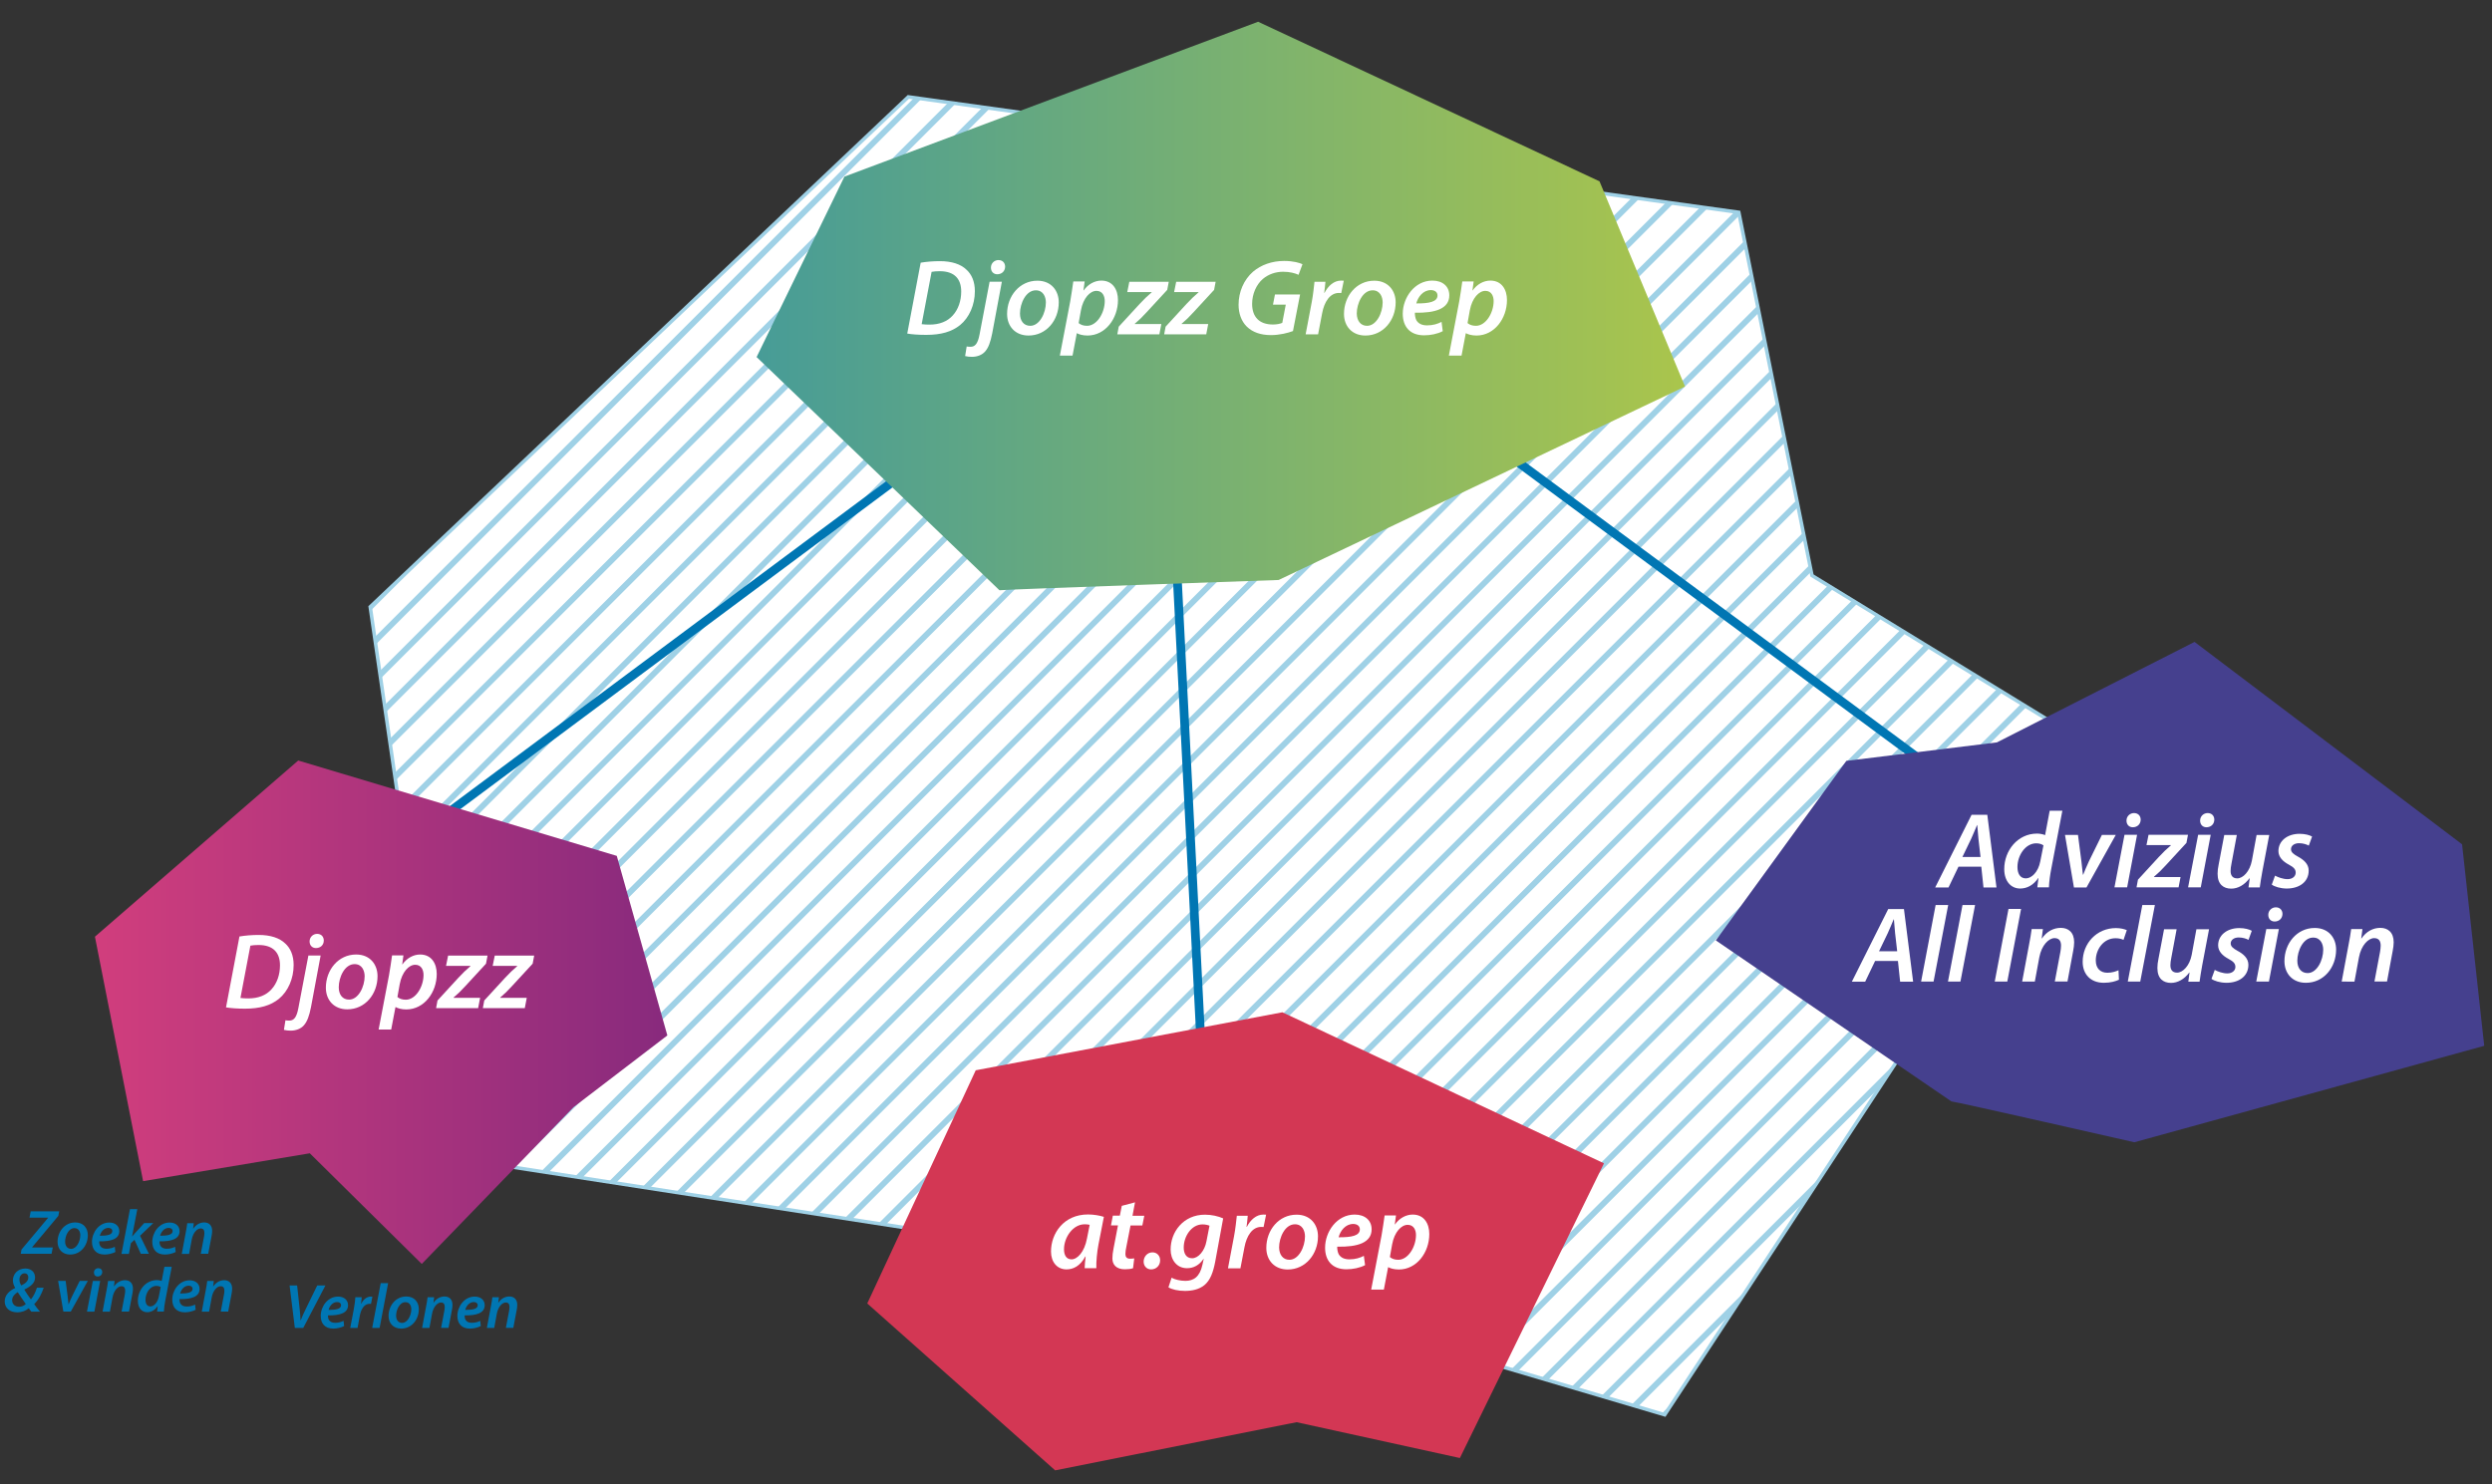 <?xml version="1.0" encoding="utf-8"?>
<!-- Generator: Adobe Illustrator 28.1.0, SVG Export Plug-In . SVG Version: 6.00 Build 0)  -->
<svg version="1.1" id="Layer_1" xmlns="http://www.w3.org/2000/svg" xmlns:xlink="http://www.w3.org/1999/xlink" x="0px" y="0px"
	 viewBox="0 0 2281.2 1358.8" style="enable-background:new 0 0 2281.2 1358.8;" xml:space="preserve">
<rect x="0" y="0" width="2281.2" height="1358.8" fill="#333333" stroke="none"/>
<style type="text/css">
	.st0{fill:#FFFFFF;}
	.st1{clip-path:url(#SVGID_00000047023298956682276510000013040542425662551434_);}
	.st2{fill:none;stroke:#9FD1E6;stroke-width:5.392;stroke-miterlimit:10;}
	.st3{fill:none;stroke:#9FD1E6;stroke-width:3.235;stroke-miterlimit:10;}
	.st4{fill:none;stroke:#0076B3;stroke-width:8;stroke-miterlimit:10;}
	.st5{enable-background:new    ;}
	.st6{fill:#0076B3;}
	.st7{fill:url(#XMLID_00000183250964834795468670000016480573022578478229_);}
	.st8{fill:url(#XMLID_00000072271164946673370110000010258426213578952100_);}
	.st9{fill:#45408E;}
	.st10{fill:#D33754;}
</style>
<g id="Laag_3">
</g>
<g id="Laag_1">
	<g>
		<g>
			<polygon id="XMLID_00000165228300178853047060000016747081022185165189_" class="st0" points="412.4,1059.8 338.9,555.6 
				831.5,88.7 1591.7,194.4 1658.7,526.9 1922.4,688.2 1523.9,1295.3 1071.1,1161.5 			"/>
		</g>
	</g>
	<g>
		<g>
			<defs>
				<polygon id="SVGID_1_" points="412.4,1059.8 338.9,555.6 831.5,88.7 1591.7,194.4 1658.7,526.9 1922.4,688.2 1523.9,1295.3 
					1071.1,1161.5 				"/>
			</defs>
			<clipPath id="SVGID_00000165213618252602538920000001839836683729998983_">
				<use xlink:href="#SVGID_1_"  style="overflow:visible;"/>
			</clipPath>
			<g style="clip-path:url(#SVGID_00000165213618252602538920000001839836683729998983_);">
				<line class="st2" x1="881.6" y1="-58.3" x2="-472" y2="1295.3"/>
				<line class="st2" x1="917.2" y1="-58.3" x2="-436.4" y2="1295.3"/>
				<line class="st2" x1="952.9" y1="-58.3" x2="-400.7" y2="1295.3"/>
				<line class="st2" x1="988.5" y1="-58.3" x2="-365.1" y2="1295.3"/>
				<line class="st2" x1="1024.1" y1="-58.3" x2="-329.4" y2="1295.3"/>
				<line class="st2" x1="1059.8" y1="-58.3" x2="-293.8" y2="1295.3"/>
				<line class="st2" x1="1095.4" y1="-58.3" x2="-258.2" y2="1295.3"/>
				<line class="st2" x1="1131.1" y1="-58.3" x2="-222.5" y2="1295.3"/>
				<line class="st2" x1="1166.7" y1="-58.3" x2="-186.9" y2="1295.3"/>
				<line class="st2" x1="1202.3" y1="-58.3" x2="-151.2" y2="1295.3"/>
				<line class="st2" x1="1238" y1="-58.3" x2="-115.6" y2="1295.3"/>
				<line class="st2" x1="1273.6" y1="-58.3" x2="-80" y2="1295.3"/>
				<line class="st2" x1="1309.3" y1="-58.3" x2="-44.3" y2="1295.3"/>
				<line class="st2" x1="1344.9" y1="-58.3" x2="-8.7" y2="1295.3"/>
				<line class="st2" x1="1380.5" y1="-58.3" x2="27" y2="1295.3"/>
				<line class="st2" x1="1416.2" y1="-58.3" x2="62.6" y2="1295.3"/>
				<line class="st2" x1="1451.8" y1="-58.3" x2="98.2" y2="1295.3"/>
				<line class="st2" x1="1487.5" y1="-58.3" x2="133.9" y2="1295.3"/>
				<line class="st2" x1="1523.1" y1="-58.3" x2="169.5" y2="1295.3"/>
				<line class="st2" x1="1558.7" y1="-58.3" x2="205.2" y2="1295.3"/>
				<line class="st2" x1="1594.4" y1="-58.3" x2="240.8" y2="1295.3"/>
				<line class="st2" x1="1630" y1="-58.3" x2="276.4" y2="1295.3"/>
				<line class="st2" x1="1665.7" y1="-58.3" x2="312.1" y2="1295.3"/>
				<line class="st2" x1="1701.3" y1="-58.3" x2="347.7" y2="1295.3"/>
				<line class="st2" x1="1736.9" y1="-58.3" x2="383.4" y2="1295.3"/>
				<line class="st2" x1="1772.6" y1="-58.3" x2="419" y2="1295.3"/>
				<line class="st2" x1="1808.2" y1="-58.3" x2="454.7" y2="1295.3"/>
				<line class="st2" x1="1843.9" y1="-58.3" x2="490.3" y2="1295.3"/>
				<line class="st2" x1="1879.5" y1="-58.3" x2="525.9" y2="1295.3"/>
				<line class="st2" x1="1915.1" y1="-58.3" x2="561.6" y2="1295.3"/>
				<line class="st2" x1="1950.8" y1="-58.3" x2="597.2" y2="1295.3"/>
				<line class="st2" x1="1986.4" y1="-58.3" x2="632.9" y2="1295.3"/>
				<line class="st2" x1="2022.1" y1="-58.3" x2="668.5" y2="1295.3"/>
				<line class="st2" x1="2057.7" y1="-58.3" x2="704.1" y2="1295.3"/>
				<line class="st2" x1="2093.4" y1="-58.3" x2="739.8" y2="1295.3"/>
				<line class="st2" x1="2129" y1="-58.3" x2="775.4" y2="1295.3"/>
				<line class="st2" x1="2164.6" y1="-58.3" x2="811.1" y2="1295.3"/>
				<line class="st2" x1="2200.3" y1="-58.3" x2="846.7" y2="1295.3"/>
				<line class="st2" x1="2235.9" y1="-58.3" x2="882.3" y2="1295.3"/>
				<line class="st2" x1="2271.6" y1="-58.3" x2="918" y2="1295.3"/>
				<line class="st2" x1="2307.2" y1="-58.3" x2="953.6" y2="1295.3"/>
				<line class="st2" x1="2342.8" y1="-58.3" x2="989.3" y2="1295.3"/>
				<line class="st2" x1="2378.5" y1="-58.3" x2="1024.9" y2="1295.3"/>
				<line class="st2" x1="2414.1" y1="-58.3" x2="1060.5" y2="1295.3"/>
				<line class="st2" x1="2449.8" y1="-58.3" x2="1096.2" y2="1295.3"/>
				<line class="st2" x1="2485.4" y1="-58.3" x2="1131.8" y2="1295.3"/>
				<line class="st2" x1="2521" y1="-58.3" x2="1167.5" y2="1295.3"/>
				<line class="st2" x1="2556.7" y1="-58.3" x2="1203.1" y2="1295.3"/>
				<line class="st2" x1="2592.3" y1="-58.3" x2="1238.7" y2="1295.3"/>
				<line class="st2" x1="2628" y1="-58.3" x2="1274.4" y2="1295.3"/>
				<line class="st2" x1="2663.6" y1="-58.3" x2="1310" y2="1295.3"/>
				<line class="st2" x1="2699.2" y1="-58.3" x2="1345.7" y2="1295.3"/>
				<line class="st2" x1="2734.9" y1="-58.3" x2="1381.3" y2="1295.3"/>
				<line class="st2" x1="2770.5" y1="-58.3" x2="1416.9" y2="1295.3"/>
				<line class="st2" x1="2806.2" y1="-58.3" x2="1452.6" y2="1295.3"/>
				<line class="st2" x1="2841.8" y1="-58.3" x2="1488.2" y2="1295.3"/>
				<line class="st2" x1="2877.4" y1="-58.3" x2="1523.9" y2="1295.3"/>
			</g>
		</g>
	</g>
	<polygon id="XMLID_00000071524743158687432530000008839565999547598263_" class="st3" points="412.4,1059.8 338.9,555.6 
		831.5,88.7 1591.7,194.4 1658.7,526.9 1922.4,688.2 1523.9,1295.3 1071.1,1161.5 	"/>
	<line class="st4" x1="852.4" y1="414.9" x2="346.2" y2="791.8"/>
	<line class="st4" x1="1075.8" y1="492.3" x2="1105.4" y2="1073.9"/>
	<line class="st4" x1="1378.4" y1="414.9" x2="1912.3" y2="809.6"/>
	<g class="st5">
		<path class="st6" d="M19.7,1144l24.3-29v-0.2H27l1.1-5.8h26.1l-0.8,4.2l-24,28.7l0.1,0.2h18.8l-1.1,5.8H19L19.7,1144z"/>
		<path class="st6" d="M64.2,1148.6c-7.1,0-11.5-4.9-11.5-11.6c0-9.5,6.6-17.8,16.2-17.8c7.6,0,11.5,5.4,11.5,11.6
			C80.4,1140.4,73.8,1148.6,64.2,1148.6L64.2,1148.6z M65.1,1143.4c5,0,8.4-6.9,8.4-12.5c0-2.9-1.3-6.5-5.4-6.5
			c-5.4,0-8.5,7.2-8.5,12.4C59.6,1140.7,61.7,1143.4,65.1,1143.4L65.1,1143.4z"/>
		<path class="st6" d="M105.6,1146.3c-2.8,1.4-6.5,2.3-9.9,2.3c-7.8,0-11.5-4.8-11.5-11.6c0-8.5,6.2-17.7,15.9-17.7
			c5.5,0,9.1,3.2,9.1,7.9c0,7.2-7.6,9.5-18.4,9.3c-0.1,1,0.2,2.8,0.8,4c1.1,1.9,3.1,2.8,5.8,2.8c3.2,0,5.7-0.8,7.7-1.8L105.6,1146.3
			z M102.8,1127.1c0-1.8-1.4-2.9-3.6-2.9c-4.2,0-7,3.8-7.8,7.2C98.4,1131.4,102.8,1130.5,102.8,1127.1L102.8,1127.1z"/>
		<path class="st6" d="M111.2,1148l7.8-41h6.7l-4.8,25h0.1c0.9-1,1.8-2.1,2.6-3l8.4-9.2h8.3l-12.1,11.6l8.1,16.5h-7.4l-5.8-12.8
			l-3.3,3.1l-1.8,9.8H111.2z"/>
		<path class="st6" d="M160.8,1146.3c-2.8,1.4-6.5,2.3-9.9,2.3c-7.8,0-11.5-4.8-11.5-11.6c0-8.5,6.2-17.7,15.9-17.7
			c5.5,0,9.1,3.2,9.1,7.9c0,7.2-7.6,9.5-18.4,9.3c-0.1,1,0.2,2.8,0.8,4c1.1,1.9,3.1,2.8,5.8,2.8c3.2,0,5.7-0.8,7.7-1.8L160.8,1146.3
			z M158,1127.1c0-1.8-1.4-2.9-3.6-2.9c-4.2,0-7,3.8-7.8,7.2C153.5,1131.4,158,1130.5,158,1127.1L158,1127.1z"/>
		<path class="st6" d="M166.4,1148l3.6-19.4c0.7-3.3,1.1-6.3,1.4-8.7h6l-0.6,5h0.1c2.6-3.8,6.2-5.7,10.1-5.7c4,0,7.2,2.4,7.2,7.7
			c0,1.3-0.2,3.2-0.5,4.6l-3.1,16.4h-6.8l3-15.9c0.2-1,0.3-2.2,0.3-3.3c0-2.4-0.9-4-3.5-4c-3,0-6.9,3.7-8.1,10.3l-2.4,13H166.4z"/>
	</g>
	<g class="st5">
		<path class="st6" d="M28.7,1200.9c-0.9-1-1.5-2-2.4-3.1c-2.8,2.3-6.1,3.7-10.6,3.7c-7,0-11.4-4.2-11.4-10c0-6,4.6-9.9,9.5-12.2
			l0.1-0.2c-1.3-2.2-2.1-4.4-2.1-6.8c0-6.1,4.7-10.9,11.4-10.9c5.5,0,8.9,3.5,8.9,8.2c0,4.6-3.3,8-9.8,11v0.2c1.8,3,4.2,6.5,6,8.9
			c2.4-2.9,4.2-6.6,5.5-10.7H40c-2.1,6.1-4.7,11-8.7,15c1.4,2.1,3.2,4.4,5.3,6.9H28.7z M17.5,1196.4c2.5,0,4.5-1,6.1-2.5
			c-1.9-2.7-4.8-6.8-7.4-10.9c-2.1,1.4-5.1,3.7-5.1,7.4C11.1,1193.7,13.4,1196.4,17.5,1196.4L17.5,1196.4z M22.4,1165.8
			c-2.6,0-4.6,2.5-4.6,5.7c0,2,0.6,3.7,1.7,5.4c3.8-1.8,6.4-4.1,6.4-7.3C25.9,1167.7,25,1165.8,22.4,1165.8L22.4,1165.8z"/>
		<path class="st6" d="M60.1,1172.7l1.8,14c0.3,3.3,0.6,5.5,0.8,7.3h0.2c0.7-1.8,1.5-3.8,3.1-7.2l7-14.1h7.4l-15.6,28.1h-6.8
			l-4.8-28.1H60.1z"/>
		<path class="st6" d="M79.6,1200.9l5.4-28.1h6.7l-5.3,28.1H79.6z M89.4,1168.7c-2,0-3.4-1.4-3.4-3.6c0-2.4,1.8-4,4-4
			c2.1,0,3.6,1.4,3.6,3.6C93.5,1167.1,91.7,1168.7,89.4,1168.7L89.4,1168.7z"/>
		<path class="st6" d="M93.9,1200.9l3.6-19.4c0.7-3.3,1.1-6.3,1.4-8.7h6l-0.6,5h0.1c2.6-3.8,6.2-5.7,10.1-5.7c4,0,7.2,2.4,7.2,7.7
			c0,1.3-0.2,3.2-0.5,4.6l-3.1,16.4h-6.8l3-15.9c0.2-1,0.3-2.2,0.3-3.3c0-2.4-0.9-4-3.5-4c-3,0-6.9,3.7-8.1,10.3l-2.4,13H93.9z"/>
		<path class="st6" d="M157.2,1159.9l-5.9,30.9c-0.6,3.3-1.2,7-1.3,10h-6.2l0.6-5h-0.1c-2.5,3.8-6,5.6-9.6,5.6c-5,0-8.5-4-8.5-10.4
			c0-9.9,7.2-19,17.5-19c1.4,0,3.1,0.3,4.3,0.8l2.5-13H157.2z M147.1,1178.4c-0.8-0.6-2.3-1.1-3.9-1.1c-5.8,0-10,6.4-10,12.7
			c0,3.4,1.3,6.1,4.5,6.1c3,0,6.6-3.3,7.7-9.1L147.1,1178.4z"/>
		<path class="st6" d="M179.1,1199.2c-2.8,1.4-6.5,2.3-9.9,2.3c-7.8,0-11.5-4.8-11.5-11.6c0-8.5,6.2-17.7,15.9-17.7
			c5.5,0,9.1,3.2,9.1,7.9c0,7.2-7.6,9.5-18.4,9.3c-0.1,1,0.2,2.8,0.8,4c1.1,1.9,3.1,2.8,5.8,2.8c3.2,0,5.7-0.8,7.7-1.8L179.1,1199.2
			z M176.3,1180c0-1.8-1.4-2.9-3.6-2.9c-4.2,0-7,3.8-7.8,7.2C171.8,1184.3,176.3,1183.4,176.3,1180L176.3,1180z"/>
		<path class="st6" d="M184.7,1200.9l3.6-19.4c0.7-3.3,1.1-6.3,1.4-8.7h6l-0.6,5h0.1c2.6-3.8,6.2-5.7,10.1-5.7c4,0,7.2,2.4,7.2,7.7
			c0,1.3-0.2,3.2-0.5,4.6l-3.1,16.4h-6.8l3-15.9c0.2-1,0.3-2.2,0.3-3.3c0-2.4-0.9-4-3.5-4c-3,0-6.9,3.7-8.1,10.3l-2.4,13H184.7z"/>
	</g>
	<g class="st5">
		<path class="st6" d="M269.9,1215.8l-4.8-38.9h6.9l2.3,21.4c0.4,4,0.7,7.2,0.8,10.5h0.2c1.2-3.2,2.8-6.8,4.8-10.8l10.3-21.1h7.5
			l-20.3,38.9H269.9z"/>
		<path class="st6" d="M315,1214.1c-2.8,1.4-6.5,2.3-9.9,2.3c-7.8,0-11.5-4.8-11.5-11.6c0-8.5,6.2-17.7,15.9-17.7
			c5.5,0,9.1,3.2,9.1,7.9c0,7.2-7.6,9.5-18.4,9.3c-0.1,1,0.2,2.8,0.8,4c1.1,1.9,3.1,2.8,5.8,2.8c3.2,0,5.7-0.8,7.7-1.8L315,1214.1z
			 M312.2,1195c0-1.8-1.4-2.9-3.6-2.9c-4.2,0-7,3.8-7.8,7.2C307.8,1199.3,312.2,1198.4,312.2,1195L312.2,1195z"/>
		<path class="st6" d="M320.6,1215.8l3.3-17.3c0.8-4,1.2-8.3,1.4-10.8h5.8c-0.2,1.9-0.3,3.9-0.6,5.9h0.2c1.9-3.8,5-6.5,8.8-6.5
			c0.5,0,1,0.1,1.4,0.1l-1.3,6.6c-0.3-0.1-0.8-0.1-1.3-0.1c-4.8,0-7.8,4.8-8.9,10.8l-2.1,11.3H320.6z"/>
		<path class="st6" d="M340.7,1215.8l7.8-41h6.8l-7.8,41H340.7z"/>
		<path class="st6" d="M367.2,1216.4c-7.1,0-11.5-4.9-11.5-11.6c0-9.5,6.6-17.8,16.2-17.8c7.6,0,11.5,5.4,11.5,11.6
			C383.4,1208.2,376.8,1216.4,367.2,1216.4L367.2,1216.4z M368.1,1211.2c5,0,8.4-6.9,8.4-12.5c0-2.9-1.3-6.5-5.4-6.5
			c-5.4,0-8.5,7.2-8.5,12.4C362.6,1208.5,364.7,1211.2,368.1,1211.2L368.1,1211.2z"/>
		<path class="st6" d="M386.4,1215.8l3.6-19.4c0.7-3.3,1.1-6.3,1.4-8.7h6l-0.6,5h0.1c2.6-3.8,6.2-5.7,10.1-5.7c4,0,7.2,2.4,7.2,7.7
			c0,1.3-0.2,3.2-0.5,4.6l-3.1,16.4h-6.8l3-15.9c0.2-1,0.3-2.2,0.3-3.3c0-2.4-0.9-4-3.5-4c-3,0-6.9,3.7-8.1,10.3l-2.4,13H386.4z"/>
		<path class="st6" d="M440.1,1214.1c-2.8,1.4-6.5,2.3-9.9,2.3c-7.8,0-11.5-4.8-11.5-11.6c0-8.5,6.2-17.7,15.9-17.7
			c5.5,0,9.1,3.2,9.1,7.9c0,7.2-7.6,9.5-18.4,9.3c-0.1,1,0.2,2.8,0.8,4c1.1,1.9,3.1,2.8,5.8,2.8c3.2,0,5.7-0.8,7.7-1.8L440.1,1214.1
			z M437.3,1195c0-1.8-1.4-2.9-3.6-2.9c-4.2,0-7,3.8-7.8,7.2C432.9,1199.3,437.3,1198.4,437.3,1195L437.3,1195z"/>
		<path class="st6" d="M445.7,1215.8l3.6-19.4c0.7-3.3,1.1-6.3,1.4-8.7h6l-0.6,5h0.1c2.6-3.8,6.2-5.7,10.1-5.7c4,0,7.2,2.4,7.2,7.7
			c0,1.3-0.2,3.2-0.5,4.6l-3.1,16.4h-6.8l3-15.9c0.2-1,0.3-2.2,0.3-3.3c0-2.4-0.9-4-3.5-4c-3,0-6.9,3.7-8.1,10.3l-2.4,13H445.7z"/>
	</g>
	
		<linearGradient id="XMLID_00000023240772869478282960000010243772475829144748_" gradientUnits="userSpaceOnUse" x1="692.6" y1="1077.85" x2="1542.5" y2="1077.85" gradientTransform="matrix(1 0 0 -1 0 1358)">
		<stop  offset="0" style="stop-color:#479C97"/>
		<stop  offset="1" style="stop-color:#AAC54C"/>
	</linearGradient>
	
		<path id="XMLID_00000066489548588313668400000007787040927871358122_" style="fill:url(#XMLID_00000023240772869478282960000010243772475829144748_);" d="
		M1542.5,353.9L1464.2,166L1151.7,19.9L773,161.7l-80.4,165.2l222.3,213.5c3.9-0.7,255.6-9.4,255.6-9.4L1542.5,353.9z"/>
	<g class="st5">
		<path class="st0" d="M842.8,240.5c5.4-0.9,11.4-1.4,17.6-1.4c10.7,0,19.1,2.7,24.4,7.9c4.5,4.1,7.6,10.5,7.6,19.6
			c0,12.5-5.1,24.1-13.5,31c-7.7,6.2-17.5,9-31.1,9c-7,0-13.5-0.5-17.3-1.2L842.8,240.5z M843.7,296.8c2.3,0.3,4.7,0.4,7.3,0.4
			c9,0,16.2-2.9,21-8.2c5.2-5.6,7.9-13.5,7.9-22.1c0-11.2-5.8-18.6-19.7-18.6c-2.7,0-5.5,0.2-7.4,0.6L843.7,296.8z"/>
		<path class="st0" d="M917.1,258l-8.8,47.1c-1.6,8.2-3.5,13.3-6.5,16.7c-3,3.4-7.5,4.9-12.1,4.9c-2.2,0-4.2-0.2-6.2-0.7l1.4-8.8
			c0.9,0.2,2,0.3,3.5,0.3c3.7,0,6.6-2.1,8.3-11.3l9.2-48.3H917.1z M912.9,251.1c-3.5,0-5.8-2.5-5.8-6.1c0-4,3.2-6.9,6.9-6.9
			c3.7,0,6.1,2.5,6.1,6.1C920,248.5,916.8,251.1,912.9,251.1L912.9,251.1z"/>
		<path class="st0" d="M941.5,307.2c-12.1,0-19.6-8.4-19.6-19.8c0-16.3,11.4-30.4,27.7-30.4c12.9,0,19.6,9.3,19.6,19.8
			C969.2,293.2,957.9,307.2,941.5,307.2L941.5,307.2z M943.1,298.3c8.6,0,14.3-11.8,14.3-21.4c0-4.9-2.3-11.1-9.2-11.1
			c-9.2,0-14.5,12.2-14.5,21.2C933.7,293.7,937.1,298.3,943.1,298.3L943.1,298.3z"/>
		<path class="st0" d="M970.2,325.6l9.5-49.7c1-5.7,2.1-13.2,2.8-18.2h10.4l-1.1,8.2h0.2c4-5.7,10.1-9,16.2-9
			c10.5,0,15.2,8.4,15.2,17.8c0,16.9-11.5,32.5-27.9,32.5c-4.4,0-7.9-1.1-9.6-2.1h-0.2l-3.9,20.5H970.2z M987.4,295.8
			c1.9,1.6,4.4,2.5,7.7,2.5c9,0,16.2-11.8,16.2-22.7c0-4.3-1.9-9.3-7.6-9.3c-5.8,0-12.1,6.5-14.2,17.8L987.4,295.8z"/>
		<path class="st0" d="M1024.1,299.1l19.1-20.8c4-4.3,6.9-7.1,11-10.6l0.1-0.3h-22.4l1.9-9.4h36.1l-1.4,7.4l-18.8,20.4
			c-4.2,4.6-7.1,7.4-10.9,10.6v0.3h24.3l-1.8,9.4h-38.5L1024.1,299.1z"/>
		<path class="st0" d="M1067,299.1l19.1-20.8c4-4.3,6.9-7.1,11-10.6l0.1-0.3h-22.4l1.9-9.4h36.1l-1.4,7.4l-18.8,20.4
			c-4.2,4.6-7.1,7.4-10.9,10.6v0.3h24.3l-1.8,9.4h-38.5L1067,299.1z"/>
		<path class="st0" d="M1183.6,303.1c-4.5,1.7-12.1,3.7-20.2,3.7c-9.3,0-16.7-2.6-22-7.7c-5.2-5.1-7.6-12.4-7.6-20.1
			c0-11.7,4.8-22.9,13.3-30.3c7.3-6.2,17.3-9.8,28.4-9.8c8.5,0,14.4,1.8,16.8,3l-3.6,9.7c-3.2-1.5-8.1-2.8-14.1-2.8
			c-7.1,0-13.6,2.4-18.6,6.6c-5.9,5.1-9.8,13.7-9.8,22.8c0,11.9,6.5,18.9,19,18.9c3.6,0,6.5-0.6,8.6-1.5l3.2-16.7h-11.7l1.8-9.3h23
			L1183.6,303.1z"/>
		<path class="st0" d="M1195.2,306.1l5.6-29.6c1.3-6.8,2-14.2,2.5-18.5h10c-0.3,3.3-0.6,6.6-1.1,10.1h0.3
			c3.3-6.4,8.6-11.2,15.1-11.2c0.8,0,1.7,0.1,2.5,0.1l-2.3,11.3c-0.6-0.1-1.4-0.1-2.2-0.1c-8.2,0-13.4,8.3-15.3,18.6l-3.7,19.3
			H1195.2z"/>
		<path class="st0" d="M1249.9,307.2c-12.1,0-19.6-8.4-19.6-19.8c0-16.3,11.4-30.4,27.7-30.4c12.9,0,19.6,9.3,19.6,19.8
			C1277.6,293.2,1266.2,307.2,1249.9,307.2L1249.9,307.2z M1251.4,298.3c8.6,0,14.3-11.8,14.3-21.4c0-4.9-2.3-11.1-9.2-11.1
			c-9.2,0-14.5,12.2-14.5,21.2C1242.1,293.7,1245.5,298.3,1251.4,298.3L1251.4,298.3z"/>
		<path class="st0" d="M1320.7,303.2c-4.7,2.5-11.2,3.8-17,3.8c-13.3,0-19.6-8.2-19.6-19.8c0-14.5,10.7-30.3,27.1-30.3
			c9.5,0,15.5,5.4,15.5,13.5c0,12.3-12.9,16.3-31.5,15.9c-0.1,1.7,0.3,4.8,1.3,6.8c1.9,3.3,5.3,4.8,9.9,4.8c5.4,0,9.8-1.4,13.2-3.2
			L1320.7,303.2z M1315.9,270.5c0-3.1-2.5-4.9-6.1-4.9c-7.1,0-11.9,6.4-13.3,12.2C1308.3,277.9,1315.9,276.3,1315.9,270.5
			L1315.9,270.5z"/>
		<path class="st0" d="M1326.3,325.6l9.5-49.7c1-5.7,2.1-13.2,2.8-18.2h10.4l-1.1,8.2h0.2c4-5.7,10.1-9,16.2-9
			c10.5,0,15.2,8.4,15.2,17.8c0,16.9-11.5,32.5-27.9,32.5c-4.4,0-7.9-1.1-9.6-2.1h-0.2l-3.9,20.5H1326.3z M1343.4,295.8
			c1.9,1.6,4.4,2.5,7.7,2.5c9,0,16.2-11.8,16.2-22.7c0-4.3-1.9-9.3-7.6-9.3c-5.8,0-12.1,6.5-14.2,17.8L1343.4,295.8z"/>
	</g>
	
		<linearGradient id="XMLID_00000062185148861594472280000010345490146262361274_" gradientUnits="userSpaceOnUse" x1="86.9" y1="431.25" x2="610.9" y2="431.25" gradientTransform="matrix(1 0 0 -1 0 1358)">
		<stop  offset="0" style="stop-color:#D13E7D"/>
		<stop  offset="1" style="stop-color:#882A7D"/>
	</linearGradient>
	
		<polygon id="XMLID_00000022520649114868201350000006916742564762590392_" style="fill:url(#XMLID_00000062185148861594472280000010345490146262361274_);" points="
		86.9,857.6 273,696.3 564.6,783.6 610.9,948 525,1013.7 386.1,1157.2 283.6,1055.9 131,1081.4 	"/>
	<g>
		<g class="st5">
			<path class="st0" d="M219.2,857.4c5.4-0.9,11.4-1.4,17.6-1.4c10.7,0,19.1,2.7,24.4,7.9c4.5,4.1,7.6,10.5,7.6,19.6
				c0,12.5-5.1,24.1-13.5,31c-7.7,6.2-17.5,9-31.1,9c-7,0-13.5-0.5-17.3-1.2L219.2,857.4z M220.1,913.7c2.3,0.3,4.7,0.4,7.3,0.4
				c9,0,16.2-2.9,21-8.2c5.2-5.6,7.9-13.5,7.9-22.1c0-11.2-5.8-18.6-19.7-18.6c-2.7,0-5.5,0.2-7.4,0.6L220.1,913.7z"/>
			<path class="st0" d="M293.5,874.9l-8.8,47.1c-1.6,8.2-3.5,13.3-6.5,16.7c-3,3.4-7.5,4.9-12.1,4.9c-2.2,0-4.2-0.2-6.2-0.7l1.4-8.8
				c0.9,0.2,2,0.3,3.5,0.3c3.7,0,6.6-2.1,8.3-11.3l9.2-48.3H293.5z M289.2,868c-3.5,0-5.8-2.5-5.8-6.1c0-4,3.2-6.9,6.9-6.9
				c3.7,0,6.1,2.5,6.1,6.1C296.4,865.4,293.2,868,289.2,868L289.2,868z"/>
			<path class="st0" d="M317.9,924.1c-12.1,0-19.6-8.4-19.6-19.8c0-16.3,11.4-30.4,27.7-30.4c12.9,0,19.6,9.3,19.6,19.8
				C345.6,910.1,334.3,924.1,317.9,924.1L317.9,924.1z M319.5,915.2c8.6,0,14.3-11.8,14.3-21.4c0-4.9-2.3-11.1-9.2-11.1
				c-9.2,0-14.5,12.2-14.5,21.2C310.1,910.6,313.5,915.2,319.5,915.2L319.5,915.2z"/>
			<path class="st0" d="M346.6,942.6l9.5-49.7c1-5.7,2.1-13.2,2.8-18.2h10.4l-1.1,8.2h0.2c4-5.7,10.1-9,16.2-9
				c10.5,0,15.2,8.4,15.2,17.8c0,16.9-11.5,32.5-27.9,32.5c-4.4,0-7.9-1.1-9.6-2.1H362l-3.9,20.5H346.6z M363.8,912.8
				c1.9,1.6,4.4,2.5,7.7,2.5c9,0,16.2-11.8,16.2-22.7c0-4.3-1.9-9.3-7.6-9.3c-5.8,0-12.1,6.5-14.2,17.8L363.8,912.8z"/>
			<path class="st0" d="M400.5,916l19.1-20.8c4-4.3,6.9-7.1,11-10.6l0.1-0.3h-22.4l1.9-9.4h36.1l-1.4,7.4l-18.8,20.4
				c-4.2,4.6-7.1,7.4-10.9,10.6v0.3h24.3l-1.8,9.4h-38.5L400.5,916z"/>
			<path class="st0" d="M443.3,916l19.1-20.8c4-4.3,6.9-7.1,11-10.6l0.1-0.3H451l1.9-9.4H489l-1.4,7.4l-18.8,20.4
				c-4.2,4.6-7.1,7.4-10.9,10.6v0.3h24.3l-1.8,9.4H442L443.3,916z"/>
		</g>
	</g>
	<path id="XMLID_00000041979073364149726050000013716642066674806689_" class="st9" d="M2274.1,957.5L2253.8,773l-244.9-185.3
		l-180.9,92l-137.8,16.9L1570.7,861l215.6,147.4c3.2,0,167.5,37.4,167.5,37.4L2274.1,957.5z"/>
	<g>
		<g class="st5">
			<path class="st0" d="M1792.8,793.5l-9.1,19h-12.2l33.3-66.5h14.4l8.4,66.5h-11.9l-2-19H1792.8z M1813,784.6l-1.9-16.5
				c-0.4-3.7-0.8-8.8-1.1-12.7h-0.2c-1.8,4-3.5,8.7-5.4,12.6l-8,16.6H1813z"/>
			<path class="st0" d="M1887.9,742.3l-10.1,52.9c-1.1,5.6-2,11.9-2.2,17.2h-10.6l1-8.5h-0.2c-4.3,6.5-10.3,9.6-16.5,9.6
				c-8.6,0-14.6-6.9-14.6-17.8c0-17,12.3-32.5,30-32.5c2.4,0,5.3,0.5,7.4,1.4l4.2-22.3H1887.9z M1870.6,774
				c-1.4-1.1-3.8-1.9-6.6-1.9c-9.9,0-17.2,11-17.2,21.7c0,5.8,2.3,10.4,7.7,10.4c5.1,0,11.3-5.6,13.2-15.6L1870.6,774z"/>
			<path class="st0" d="M1902.2,764.4l3.1,23.9c0.6,5.7,1.1,9.4,1.4,12.5h0.3c1.2-3.1,2.6-6.5,5.2-12.2l11.9-24.2h12.7l-26.8,48.1
				h-11.5l-8.2-48.1H1902.2z"/>
			<path class="st0" d="M1935.6,812.4l9.2-48.1h11.5l-9.1,48.1H1935.6z M1952.4,757.4c-3.5,0-5.8-2.5-5.8-6.1c0-4,3.2-6.9,6.9-6.9
				c3.7,0,6.1,2.5,6.1,6.1C1959.5,754.8,1956.3,757.4,1952.4,757.4L1952.4,757.4z"/>
			<path class="st0" d="M1957.1,805.4l19.1-20.8c4-4.3,6.9-7.1,11-10.6l0.1-0.3h-22.4l1.9-9.4h36.1l-1.4,7.4l-18.8,20.4
				c-4.2,4.6-7.1,7.4-10.9,10.6v0.3h24.3l-1.8,9.4h-38.5L1957.1,805.4z"/>
			<path class="st0" d="M2003,812.4l9.2-48.1h11.5l-9.1,48.1H2003z M2019.8,757.4c-3.5,0-5.8-2.5-5.8-6.1c0-4,3.2-6.9,6.9-6.9
				c3.7,0,6.1,2.5,6.1,6.1C2026.9,754.8,2023.7,757.4,2019.8,757.4L2019.8,757.4z"/>
			<path class="st0" d="M2077.3,764.4l-6.3,33.2c-1.1,5.7-1.8,10.8-2.4,14.9h-10.3l1.1-8.4h-0.2c-4.6,6.2-10.7,9.5-16.7,9.5
				c-7,0-12.5-3.8-12.5-13.6c0-2.6,0.3-5.3,1-8.6l5.1-26.9h11.5l-4.9,26.3c-0.5,2.4-0.8,4.7-0.8,6.6c0,3.9,1.6,6.8,6.1,6.8
				c5.3,0,11.5-6.3,13.4-16.3l4.3-23.4H2077.3z"/>
			<path class="st0" d="M2082.6,801.7c2.5,1.4,7.2,3.2,11.5,3.2c4.6,0,7.4-2.7,7.4-5.9c0-3-1.6-4.9-6.3-7.4c-5.5-2.9-9.5-7-9.5-12.4
				c0-9.3,8.1-15.8,19.4-15.8c5,0,9.2,1.2,11.4,2.5l-3,8.3c-1.8-1-5-2.2-9-2.2c-4.3,0-7.3,2.3-7.3,5.5c0,2.7,2.2,4.5,6.2,6.7
				c5.3,2.8,10,6.8,10,12.8c0,10.7-8.9,16.6-20.4,16.5c-5.6-0.1-10.9-1.7-13.4-3.6L2082.6,801.7z"/>
		</g>
		<g class="st5">
			<path class="st0" d="M1716.5,879.8l-9.1,19h-12.2l33.3-66.5h14.4l8.4,66.5h-11.9l-2-19H1716.5z M1736.7,870.9l-1.9-16.5
				c-0.4-3.7-0.8-8.8-1.1-12.7h-0.2c-1.8,4-3.5,8.7-5.4,12.6l-8,16.6H1736.7z"/>
			<path class="st0" d="M1758.6,898.7l13.3-70.1h11.5l-13.4,70.1H1758.6z"/>
			<path class="st0" d="M1783.2,898.7l13.3-70.1h11.5l-13.4,70.1H1783.2z"/>
			<path class="st0" d="M1850.1,832.2l-12.6,66.5H1826l12.6-66.5H1850.1z"/>
			<path class="st0" d="M1851.1,898.7l6.2-33.2c1.2-5.7,1.9-10.8,2.5-14.9h10.3l-1.1,8.6h0.2c4.4-6.4,10.6-9.7,17.3-9.7
				c6.9,0,12.2,4.1,12.2,13.2c0,2.2-0.4,5.5-0.9,7.9l-5.2,28H1881l5.1-27.1c0.3-1.8,0.6-3.9,0.6-5.7c0-4-1.5-6.9-6-6.9
				c-5.1,0-11.8,6.3-13.9,17.6l-4.1,22.2H1851.1z"/>
			<path class="st0" d="M1939.7,897c-2.9,1.4-7.7,2.8-13.8,2.8c-12,0-19.4-7.7-19.4-19.2c0-16.8,12.7-30.9,30.5-30.9
				c4.2,0,8,1,9.9,1.9l-3,8.9c-1.8-0.8-4-1.5-7.3-1.5c-11.1,0-18.1,10.3-18.1,20.3c0,7.2,4.1,11.3,10.6,11.3c4.4,0,7.8-1.2,10.2-2.3
				L1939.7,897z"/>
			<path class="st0" d="M1947.8,898.7l13.3-70.1h11.5l-13.4,70.1H1947.8z"/>
			<path class="st0" d="M2022.2,850.7l-6.3,33.2c-1.1,5.7-1.8,10.8-2.4,14.9h-10.3l1.1-8.4h-0.2c-4.6,6.2-10.7,9.5-16.7,9.5
				c-7,0-12.5-3.8-12.5-13.6c0-2.6,0.3-5.3,1-8.6l5.1-26.9h11.5l-4.9,26.3c-0.5,2.4-0.8,4.7-0.8,6.6c0,3.9,1.6,6.8,6.1,6.8
				c5.3,0,11.5-6.3,13.4-16.3l4.3-23.4H2022.2z"/>
			<path class="st0" d="M2027.4,888c2.5,1.4,7.2,3.2,11.5,3.2c4.6,0,7.4-2.7,7.4-5.9c0-3-1.6-4.9-6.3-7.4c-5.5-2.9-9.5-7-9.5-12.4
				c0-9.3,8.1-15.8,19.4-15.8c5,0,9.2,1.2,11.4,2.5l-3,8.3c-1.8-1-5-2.2-9-2.2c-4.3,0-7.3,2.3-7.3,5.5c0,2.7,2.2,4.5,6.2,6.7
				c5.3,2.8,10,6.8,10,12.8c0,10.7-8.9,16.6-20.4,16.5c-5.6-0.1-10.9-1.7-13.4-3.6L2027.4,888z"/>
			<path class="st0" d="M2065.4,898.7l9.2-48.1h11.5l-9.1,48.1H2065.4z M2082.2,843.7c-3.5,0-5.8-2.5-5.8-6.1c0-4,3.2-6.9,6.9-6.9
				c3.7,0,6.1,2.5,6.1,6.1C2089.3,841.1,2086.1,843.7,2082.2,843.7L2082.2,843.7z"/>
			<path class="st0" d="M2110.8,899.8c-12.1,0-19.6-8.4-19.6-19.8c0-16.3,11.4-30.4,27.7-30.4c12.9,0,19.6,9.3,19.6,19.8
				C2138.5,885.8,2127.2,899.8,2110.8,899.8L2110.8,899.8z M2112.4,890.9c8.6,0,14.3-11.8,14.3-21.4c0-4.9-2.3-11.1-9.2-11.1
				c-9.2,0-14.5,12.2-14.5,21.2C2103,886.3,2106.5,890.9,2112.4,890.9L2112.4,890.9z"/>
			<path class="st0" d="M2143.6,898.7l6.2-33.2c1.2-5.7,1.9-10.8,2.5-14.9h10.3l-1.1,8.6h0.2c4.4-6.4,10.6-9.7,17.3-9.7
				c6.9,0,12.2,4.1,12.2,13.2c0,2.2-0.4,5.5-0.9,7.9l-5.2,28h-11.5l5.1-27.1c0.3-1.8,0.6-3.9,0.6-5.7c0-4-1.5-6.9-6-6.9
				c-5.1,0-11.8,6.3-13.9,17.6l-4.1,22.2H2143.6z"/>
		</g>
	</g>
	<polygon id="XMLID_00000040534428366815172750000013082902761178113723_" class="st10" points="793.9,1193.4 893.2,979.9 
		1173.9,926.8 1468.3,1065.1 1336.4,1334.9 1186.9,1302.1 965.9,1346.2 	"/>
	<g>
		<g class="st5">
			<path class="st0" d="M992.9,1161.2c0.1-2.9,0.4-6.7,0.9-10.8h-0.3c-4.7,8.8-11.1,11.8-17.2,11.8c-8.6,0-14.2-6.7-14.2-16.4
				c0-16.4,11.5-33.9,33.9-33.9c5.2,0,10.9,1,14.5,2.2l-4.9,25.1c-1.4,7.1-2.2,16.2-2,21.9H992.9z M997.5,1121.4
				c-1.1-0.3-2.7-0.5-4.6-0.5c-10.7,0-18.9,11.9-18.9,22.9c0,5,1.9,9.2,6.9,9.2c5.3,0,11.8-6.7,14.1-19L997.5,1121.4z"/>
			<path class="st0" d="M1039,1100.8l-2.3,12.3h10.8l-1.8,8.9h-10.8l-3.8,19.4c-0.5,2.2-0.9,4.7-0.9,6.7c0,2.7,1.2,4.3,4.2,4.3
				c1.4,0,2.8-0.1,3.9-0.3l-1.1,9c-1.7,0.7-4.7,1-7.5,1c-7.9,0-11.4-4.3-11.4-9.9c0-2.7,0.3-5.3,1-8.9l4.1-21.4h-6.4l1.7-8.9h6.4
				l1.8-9L1039,1100.8z"/>
			<path class="st0" d="M1053.7,1162.2c-4,0-6.8-3.1-6.8-7.1c0-4.6,3.4-8.5,8.1-8.5c4.1,0,7,3.1,7,7.3
				C1062,1158.6,1058.5,1162.2,1053.7,1162.2L1053.7,1162.2z"/>
			<path class="st0" d="M1072.5,1169.8c2.8,1.7,8.1,2.9,12.6,2.9c7.5,0,13.2-3.6,15.6-14.7l1.2-5.4h-0.2c-3.9,5.7-9,8.5-15.1,8.5
				c-9.6,0-15-7.9-15-17c-0.1-16,11.5-32,31.4-32c6.2,0,12.2,1.4,16.7,3.4l-7.3,39.7c-1.8,9.4-4.4,16.9-9.9,21.4
				c-5,4.1-11.7,5.3-17.8,5.3c-6.2,0-11.9-1.3-15.1-3.3L1072.5,1169.8z M1107.2,1122.2c-1.3-0.6-3.8-1.2-6.4-1.2
				c-10.1,0-17.2,10.9-17.2,21.2c0,5,2,9.8,7.7,9.8s11.5-6.8,13.1-15.5L1107.2,1122.2z"/>
			<path class="st0" d="M1124.1,1161.2l5.6-29.6c1.3-6.8,2-14.2,2.5-18.5h10c-0.3,3.3-0.6,6.6-1.1,10.1h0.3
				c3.3-6.4,8.6-11.2,15.1-11.2c0.8,0,1.7,0.1,2.5,0.1l-2.3,11.3c-0.6-0.1-1.4-0.1-2.2-0.1c-8.2,0-13.4,8.3-15.3,18.6l-3.7,19.3
				H1124.1z"/>
			<path class="st0" d="M1178.8,1162.3c-12.1,0-19.6-8.4-19.6-19.8c0-16.3,11.4-30.4,27.7-30.4c12.9,0,19.6,9.3,19.6,19.8
				C1206.5,1148.2,1195.1,1162.3,1178.8,1162.3L1178.8,1162.3z M1180.3,1153.4c8.6,0,14.3-11.8,14.3-21.4c0-4.9-2.3-11.1-9.2-11.1
				c-9.2,0-14.5,12.2-14.5,21.2C1171,1148.7,1174.4,1153.4,1180.3,1153.4L1180.3,1153.4z"/>
			<path class="st0" d="M1249.6,1158.3c-4.7,2.5-11.2,3.8-17,3.8c-13.3,0-19.6-8.2-19.6-19.8c0-14.5,10.7-30.3,27.1-30.3
				c9.5,0,15.5,5.4,15.5,13.5c0,12.3-12.9,16.3-31.5,15.9c-0.1,1.7,0.3,4.8,1.3,6.8c1.9,3.3,5.3,4.8,9.9,4.8c5.4,0,9.8-1.4,13.2-3.2
				L1249.6,1158.3z M1244.8,1125.5c0-3.1-2.5-4.9-6.1-4.9c-7.1,0-11.9,6.4-13.3,12.2C1237.2,1132.9,1244.8,1131.4,1244.8,1125.5
				L1244.8,1125.5z"/>
			<path class="st0" d="M1255.2,1180.7l9.5-49.7c1-5.7,2.1-13.2,2.8-18.2h10.4l-1.1,8.2h0.2c4-5.7,10.1-9,16.2-9
				c10.5,0,15.2,8.4,15.2,17.8c0,16.9-11.5,32.5-27.9,32.5c-4.4,0-7.9-1.1-9.6-2.1h-0.2l-3.9,20.5H1255.2z M1272.3,1150.9
				c1.9,1.6,4.4,2.5,7.7,2.5c9,0,16.2-11.8,16.2-22.7c0-4.3-1.9-9.3-7.6-9.3c-5.8,0-12.1,6.5-14.2,17.8L1272.3,1150.9z"/>
		</g>
	</g>
</g>
<g id="Laag_2">
</g>
</svg>
